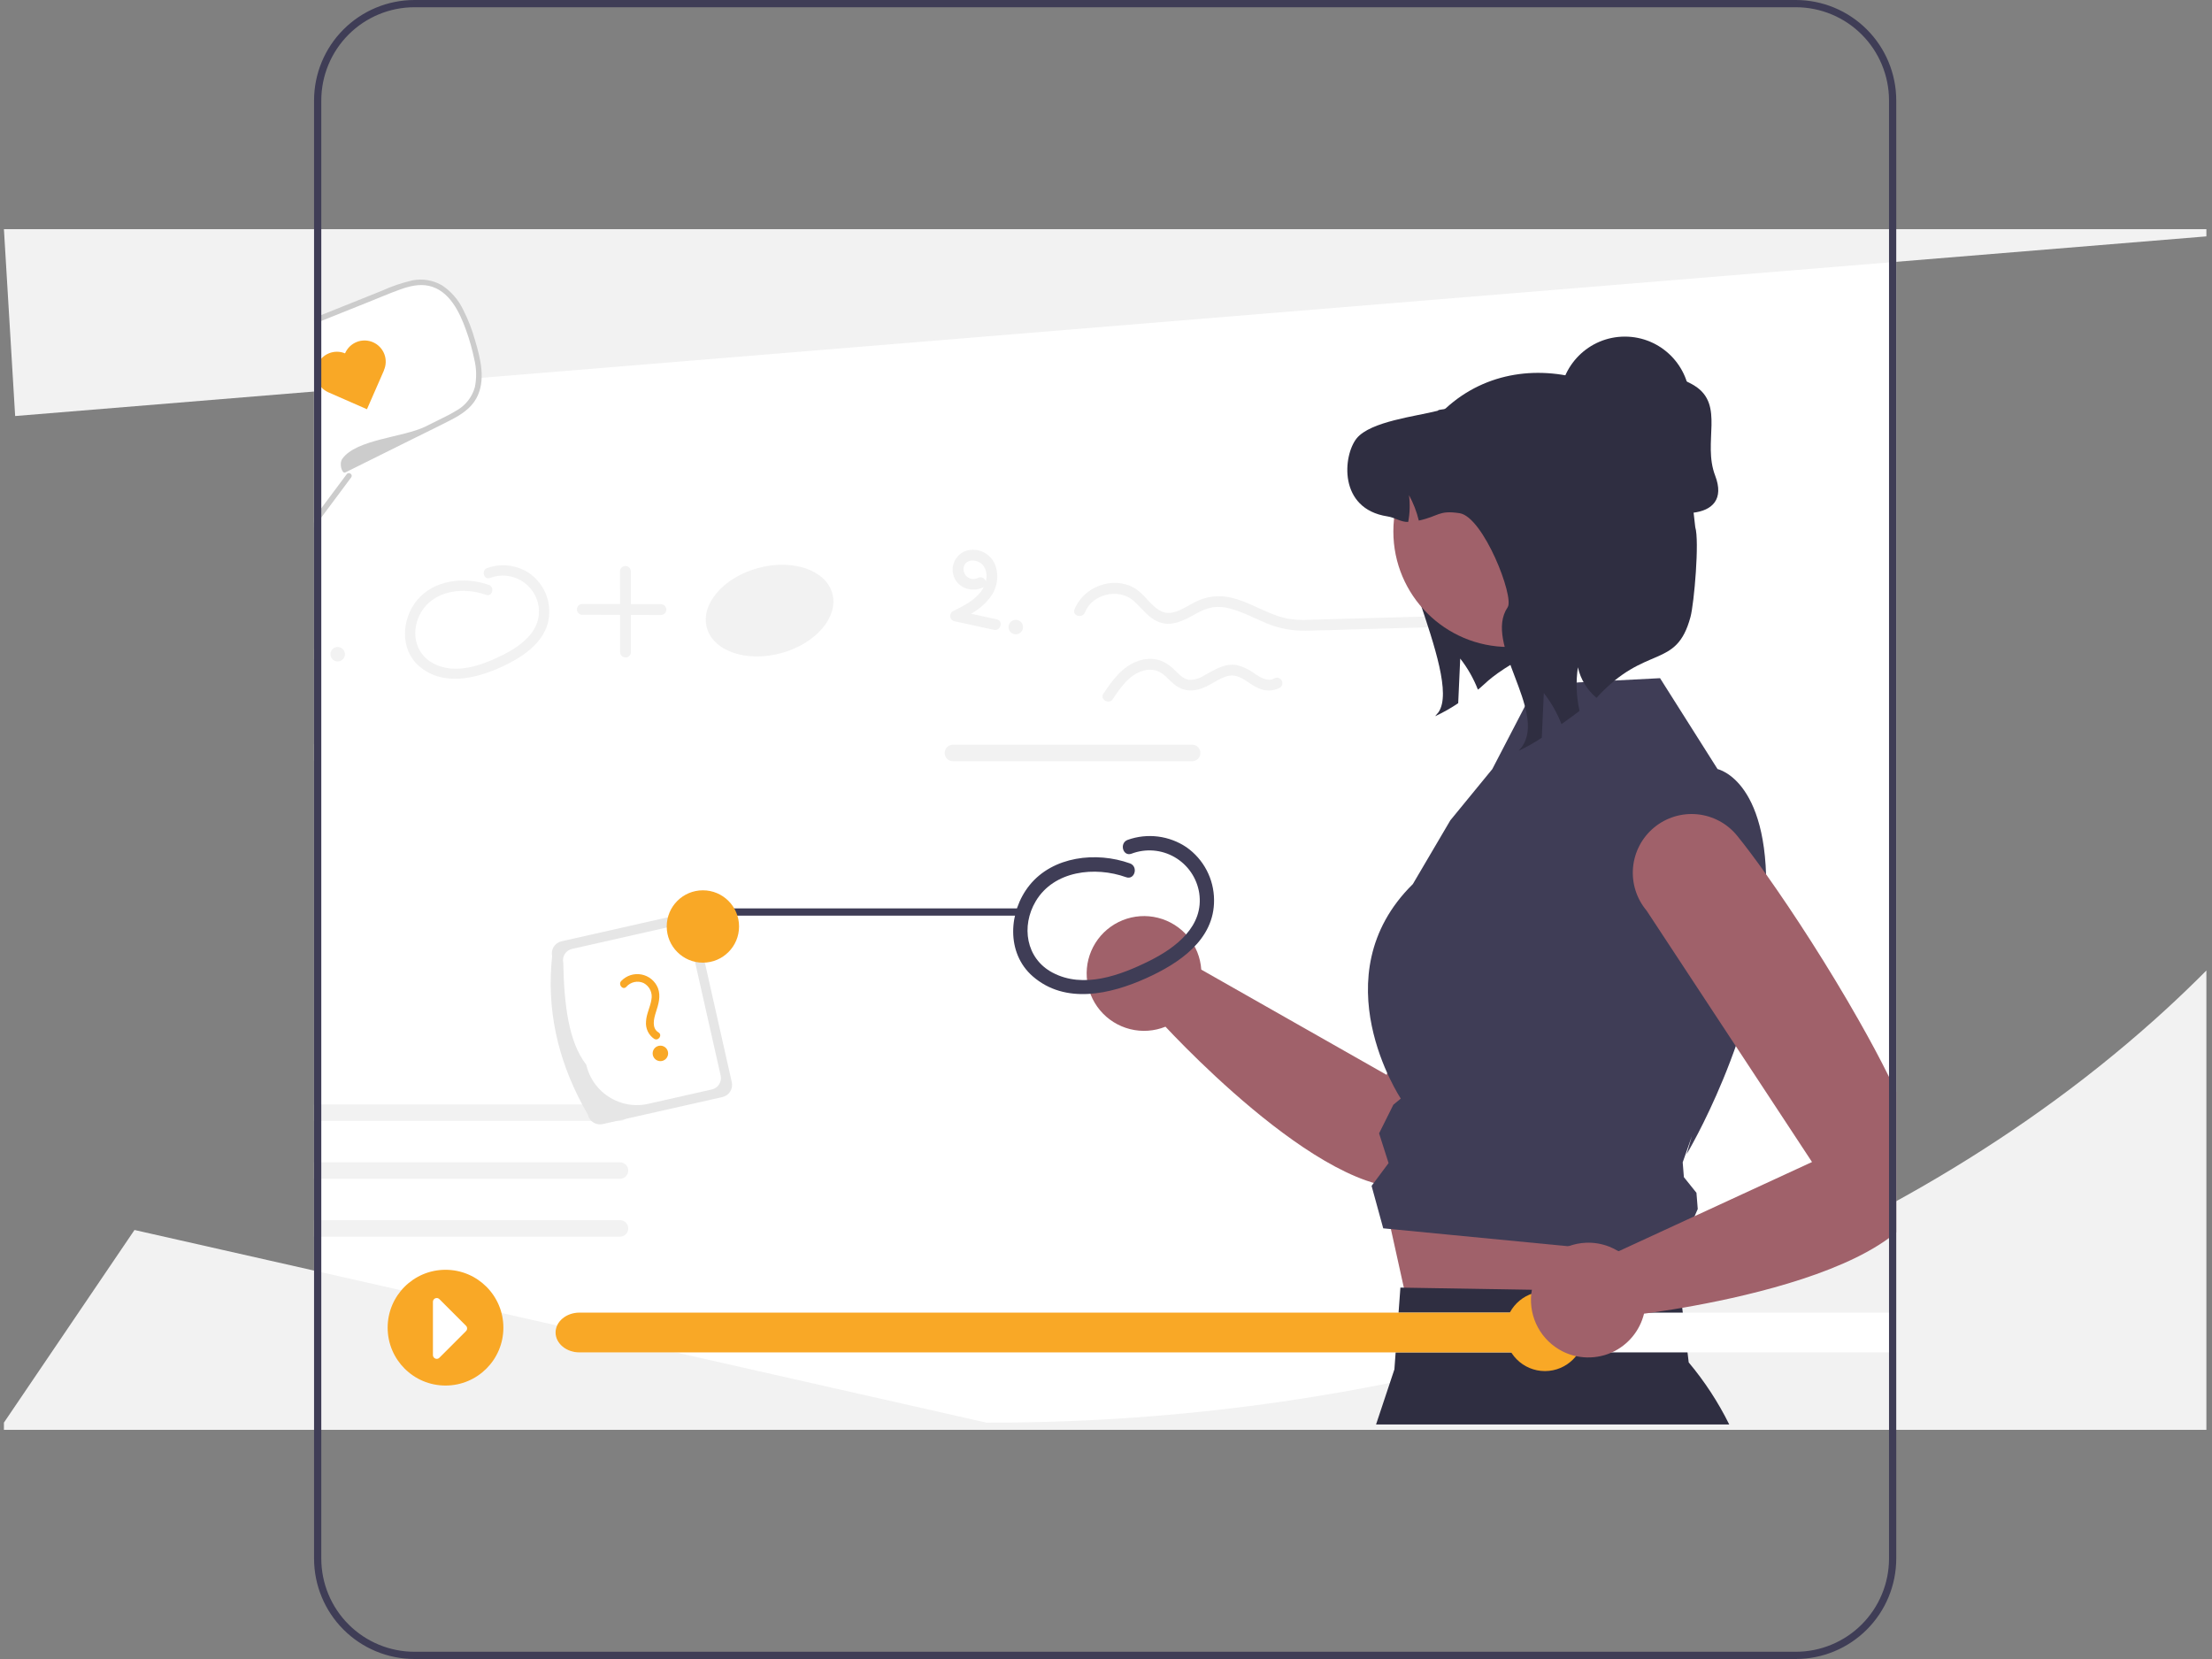 <svg width="232" height="174" viewBox="0 0 232 174" fill="none" xmlns="http://www.w3.org/2000/svg">
<rect x="0" y="0" width="232" height="174" fill="#808080" stroke="none"/>
<g clip-path="url(#clip0_3417_3741)">
<path d="M198.883 129.251V149.588H32.939V24.412H198.883V129.251Z" fill="white"/>
<path d="M32.939 149.398V149.778H198.883V149.398H32.939ZM32.939 24.222V24.602H198.883V24.222H32.939Z" fill="#F2F2F2"/>
<path d="M177.39 135.94C177.438 135.925 177.48 135.906 177.528 135.891C177.718 135.822 177.918 135.762 178.124 135.709H178.129C178.129 135.689 178.13 135.67 178.135 135.652C177.887 135.746 177.638 135.845 177.39 135.94ZM174.988 137.67C174.998 137.659 175.004 137.647 175.014 137.636C175.067 137.564 175.13 137.488 175.194 137.416C175.696 136.855 176.314 136.408 177.005 136.107C177.054 136.081 177.105 136.058 177.158 136.039C177.22 136.009 177.283 135.982 177.348 135.959C177.364 135.951 177.374 135.948 177.39 135.94C175.843 136.536 174.28 137.116 172.696 137.67H174.988ZM0.411 24.033L1.589 43.634L231.411 24.792V24.033H0.411ZM231.411 129.251V149.967H0.411V149.208L14.106 129.004L103.453 149.208C121.963 149.252 140.399 146.874 158.292 142.132C158.651 142.041 159.005 141.942 159.359 141.844C160.911 141.419 162.437 140.979 163.963 140.516H163.979C166.936 139.632 169.841 138.683 172.696 137.67C174.264 137.12 175.815 136.55 177.348 135.959C177.361 135.951 177.375 135.945 177.39 135.94C177.638 135.845 177.887 135.746 178.135 135.652L179.069 135.287H179.085C182.422 133.967 185.664 132.563 188.843 131.08C189.075 130.973 189.302 130.867 189.529 130.757C191.372 129.888 193.187 128.991 194.973 128.067C197.212 126.913 199.403 125.72 201.547 124.485C205.94 121.958 210.13 119.269 214.119 116.419C218.224 113.496 222.166 110.35 225.925 106.994C227.446 105.635 228.922 104.25 230.355 102.839C230.709 102.49 231.063 102.141 231.411 101.788V129.251V129.251Z" fill="#F2F2F2"/>
<path d="M65.025 127.972H32.939V129.706H65.025C65.255 129.706 65.475 129.615 65.638 129.452C65.8 129.29 65.892 129.069 65.892 128.839C65.892 128.609 65.8 128.389 65.638 128.226C65.475 128.063 65.255 127.972 65.025 127.972V127.972Z" fill="#F2F2F2"/>
<path d="M65.025 121.901H32.939V123.635H65.025C65.255 123.635 65.475 123.544 65.638 123.381C65.8 123.219 65.892 122.998 65.892 122.768C65.892 122.538 65.8 122.318 65.638 122.155C65.475 121.993 65.255 121.901 65.025 121.901V121.901Z" fill="#F2F2F2"/>
<path d="M65.283 115.868C65.242 115.857 65.2 115.848 65.158 115.842C65.114 115.834 65.069 115.83 65.025 115.831H32.939V117.565H65.025C65.229 117.563 65.426 117.491 65.582 117.36C65.701 117.259 65.79 117.129 65.841 116.982C65.892 116.836 65.903 116.678 65.873 116.526C65.842 116.373 65.771 116.232 65.667 116.116C65.564 116.001 65.431 115.915 65.283 115.868H65.283Z" fill="#F2F2F2"/>
<path d="M76.753 113.505L73.927 100.961L73.005 96.874C72.929 96.537 72.722 96.245 72.429 96.06C72.137 95.876 71.784 95.815 71.447 95.892L70.054 96.207L58.891 98.726C58.725 98.764 58.567 98.834 58.428 98.932C58.288 99.031 58.169 99.156 58.078 99.3C57.987 99.445 57.925 99.606 57.896 99.774C57.867 99.943 57.871 100.115 57.909 100.282C57.31 105.863 58.493 111.012 61.061 115.831C61.251 116.191 61.452 116.551 61.66 116.912C61.715 117.161 61.844 117.388 62.028 117.565C62.184 117.713 62.373 117.821 62.58 117.878C62.788 117.936 63.006 117.942 63.215 117.895L64.68 117.565L65.582 117.36L75.771 115.06C76.107 114.984 76.4 114.778 76.584 114.486C76.768 114.194 76.829 113.841 76.753 113.505V113.505Z" fill="#E6E6E6"/>
<path d="M75.585 112.807L72.892 100.874L72.247 98.009C72.176 97.694 71.982 97.419 71.709 97.246C71.436 97.074 71.106 97.016 70.79 97.087L69.933 97.281L59.999 99.523C59.684 99.594 59.409 99.787 59.237 100.061C59.064 100.334 59.006 100.664 59.077 100.98C59.164 105.324 59.62 109.266 61.49 111.672C61.702 112.608 62.159 113.47 62.813 114.172C63.468 114.874 64.296 115.39 65.214 115.667C65.237 115.675 65.256 115.683 65.279 115.69C65.294 115.694 65.313 115.702 65.328 115.705C66.192 115.949 67.104 115.972 67.98 115.774L74.663 114.263C74.978 114.192 75.252 113.999 75.425 113.726C75.598 113.453 75.656 113.122 75.585 112.807V112.807Z" fill="white"/>
<path d="M65.688 103.502C65.907 103.248 66.204 103.072 66.531 103.001C66.859 102.929 67.202 102.966 67.507 103.105C67.812 103.267 68.057 103.524 68.204 103.837C68.35 104.15 68.392 104.503 68.321 104.841C68.203 105.624 67.794 106.337 67.757 107.138C67.724 107.489 67.785 107.843 67.934 108.162C68.084 108.482 68.316 108.755 68.607 108.954C69.053 109.225 69.511 108.555 69.064 108.283C68.327 107.835 68.575 106.851 68.788 106.18C69.055 105.342 69.333 104.488 69.003 103.624C68.857 103.263 68.623 102.944 68.321 102.696C68.02 102.449 67.662 102.281 67.279 102.208C66.896 102.135 66.501 102.159 66.129 102.278C65.758 102.397 65.423 102.607 65.154 102.89C64.802 103.269 65.332 103.886 65.688 103.502V103.502Z" fill="#F9A826"/>
<path d="M69.264 111.295C69.712 111.295 70.075 110.931 70.075 110.483C70.075 110.034 69.712 109.671 69.264 109.671C68.815 109.671 68.452 110.034 68.452 110.483C68.452 110.931 68.815 111.295 69.264 111.295Z" fill="#F9A826"/>
<path d="M166.07 79.617C165.249 79.082 164.312 78.75 163.337 78.65C162.362 78.549 161.378 78.683 160.465 79.04C159.552 79.396 158.737 79.965 158.089 80.7C157.44 81.434 156.975 82.313 156.734 83.263L145.427 112.732L125.992 101.695C125.907 100.427 125.422 99.218 124.607 98.242C123.792 97.266 122.69 96.573 121.457 96.263C120.224 95.952 118.925 96.04 117.746 96.514C116.566 96.989 115.567 97.824 114.891 98.901C114.216 99.978 113.899 101.242 113.986 102.51C114.072 103.779 114.559 104.987 115.374 105.962C116.19 106.937 117.294 107.629 118.527 107.938C119.76 108.247 121.059 108.157 122.238 107.682C126.331 112.051 144.075 129.967 151.421 122.967C157.595 117.083 166.506 94.28 168.651 86.405C168.995 85.146 168.93 83.81 168.466 82.59C168.002 81.37 167.163 80.329 166.07 79.617V79.617Z" fill="#A0616A"/>
<path d="M144.839 124.201L148.407 140.333L174.498 142.694L176.896 128.647L144.839 124.201Z" fill="#A0616A"/>
<path d="M181.365 149.399H144.325L146.248 143.62L146.878 135.045L147.238 135.053L175.724 135.527L176.24 135.535L177.116 142.895C178.787 144.886 180.213 147.069 181.365 149.399V149.399Z" fill="#2F2E41"/>
<path d="M161.123 71.799L174.11 71.129L180.142 80.663C180.142 80.663 185.962 81.858 185.175 95.235C184.388 108.613 176.896 121.056 176.896 121.056L177.452 119.147L176.486 121.91L176.61 123.462L177.928 125.105L178.064 126.804L176.896 129.493L178.485 132.067L145.076 128.83L143.855 124.378L145.637 121.987L144.641 118.869L146.138 115.87L146.918 115.22C146.918 115.22 138.381 102.39 148.181 92.727L152.115 86.038L156.516 80.666L161.123 71.799Z" fill="#3F3D56"/>
<path d="M118.506 90.552C114.993 89.296 110.444 89.786 107.978 92.846C105.77 95.588 105.505 99.952 108.315 102.398C111.735 105.376 116.472 104.281 120.207 102.6C123.624 101.063 127.386 98.585 127.333 94.378C127.325 93.297 127.06 92.233 126.559 91.275C126.058 90.317 125.336 89.492 124.453 88.869C123.557 88.263 122.531 87.876 121.457 87.74C120.384 87.605 119.294 87.723 118.275 88.087C117.373 88.416 117.763 89.871 118.675 89.537C119.41 89.258 120.197 89.146 120.981 89.209C121.764 89.273 122.523 89.51 123.203 89.904C123.883 90.298 124.467 90.839 124.912 91.487C125.357 92.135 125.651 92.874 125.775 93.651C126.302 97.143 123.319 99.405 120.547 100.783C117.506 102.295 113.635 103.741 110.379 102.004C107.594 100.519 107.084 97.13 108.628 94.528C110.543 91.302 114.852 90.84 118.106 92.003C119.02 92.329 119.413 90.876 118.506 90.552V90.552Z" fill="#3F3D56"/>
<path d="M51.267 61.346C48.744 60.444 45.476 60.796 43.705 62.994C42.119 64.963 41.928 68.098 43.947 69.855C46.403 71.993 49.806 71.207 52.488 70C54.943 68.896 57.645 67.115 57.607 64.094C57.601 63.318 57.41 62.554 57.05 61.866C56.691 61.178 56.172 60.585 55.538 60.137C54.894 59.702 54.157 59.425 53.386 59.327C52.615 59.229 51.833 59.314 51.101 59.575C50.453 59.812 50.733 60.857 51.388 60.618C51.916 60.417 52.481 60.336 53.044 60.382C53.606 60.427 54.152 60.598 54.64 60.881C55.129 61.164 55.548 61.552 55.867 62.018C56.187 62.483 56.399 63.014 56.487 63.572C56.866 66.08 54.724 67.705 52.732 68.695C50.548 69.78 47.768 70.819 45.429 69.572C43.429 68.505 43.063 66.071 44.172 64.202C45.547 61.885 48.642 61.553 50.98 62.388C51.636 62.623 51.918 61.579 51.267 61.346V61.346Z" fill="#F2F2F2"/>
<path d="M81.929 68.503C85.564 67.514 87.968 64.715 87.298 62.25C86.628 59.786 83.138 58.59 79.502 59.579C75.867 60.568 73.463 63.368 74.133 65.832C74.803 68.297 78.293 69.492 81.929 68.503Z" fill="#F2F2F2"/>
<path d="M65.025 59.911L65.039 68.408C65.044 68.556 65.106 68.695 65.212 68.798C65.318 68.9 65.46 68.958 65.608 68.958C65.755 68.958 65.897 68.9 66.003 68.798C66.109 68.695 66.172 68.556 66.177 68.408L66.163 59.911C66.158 59.764 66.096 59.624 65.99 59.522C65.884 59.419 65.742 59.362 65.594 59.362C65.447 59.362 65.305 59.419 65.199 59.522C65.093 59.624 65.031 59.764 65.025 59.911V59.911Z" fill="#F2F2F2"/>
<path d="M61.057 64.482L69.336 64.502C69.484 64.497 69.623 64.435 69.726 64.329C69.828 64.222 69.886 64.081 69.886 63.933C69.886 63.785 69.828 63.644 69.726 63.537C69.623 63.431 69.484 63.369 69.336 63.364L61.057 63.344C60.909 63.349 60.77 63.411 60.667 63.517C60.565 63.623 60.507 63.765 60.507 63.913C60.507 64.06 60.565 64.202 60.667 64.308C60.77 64.415 60.909 64.477 61.057 64.482V64.482Z" fill="#F2F2F2"/>
<path d="M33.383 68.626C33.393 68.755 33.352 68.883 33.269 68.981C33.186 69.08 33.068 69.142 32.939 69.154V68.038C33.07 68.07 33.185 68.145 33.267 68.253C33.347 68.36 33.389 68.492 33.383 68.626V68.626Z" fill="#F2F2F2"/>
<path d="M35.418 69.374C35.837 69.374 36.176 69.035 36.176 68.616C36.176 68.197 35.837 67.857 35.418 67.857C34.999 67.857 34.659 68.197 34.659 68.616C34.659 69.035 34.999 69.374 35.418 69.374Z" fill="#F2F2F2"/>
<path d="M60.776 137.67C59.396 137.67 58.269 138.607 58.269 139.757C58.269 140.907 59.396 141.844 60.776 141.844H198.883V137.67H60.776Z" fill="white"/>
<path d="M165.83 137.67V141.844H60.776C59.396 141.844 58.269 140.907 58.269 139.757C58.269 138.607 59.396 137.67 60.776 137.67H165.83Z" fill="#F9A826"/>
<path d="M162.037 143.802C164.342 143.802 166.21 141.933 166.21 139.628C166.21 137.323 164.342 135.454 162.037 135.454C159.733 135.454 157.865 137.323 157.865 139.628C157.865 141.933 159.733 143.802 162.037 143.802Z" fill="#F9A826"/>
<path d="M56.001 78.044H32.939V79.781H56.001C56.231 79.781 56.452 79.69 56.615 79.527C56.778 79.364 56.87 79.143 56.87 78.913C56.87 78.682 56.778 78.461 56.615 78.298C56.452 78.135 56.231 78.044 56.001 78.044V78.044Z" fill="white"/>
<path d="M113.794 64.225C114.547 62.291 117.332 61.654 118.873 62.997C119.793 63.799 120.479 64.9 121.695 65.294C123.007 65.719 124.252 65.017 125.373 64.41C125.95 64.055 126.587 63.809 127.253 63.682C127.855 63.615 128.465 63.667 129.048 63.836C130.342 64.176 131.531 64.827 132.761 65.339C134.083 65.901 135.509 66.178 136.946 66.151C138.655 66.125 140.365 66.057 142.074 66.009C143.988 65.955 145.901 65.901 147.815 65.848C149.702 65.838 151.584 65.676 153.445 65.365C154.164 65.228 153.86 64.131 153.143 64.268C151.441 64.55 149.72 64.696 147.995 64.704C146.241 64.755 144.487 64.804 142.733 64.852C140.949 64.903 139.164 64.957 137.38 65.003C136.585 65.053 135.787 65.011 135.003 64.878C134.337 64.728 133.688 64.515 133.063 64.241C131.793 63.708 130.562 63.031 129.216 62.704C127.933 62.375 126.574 62.523 125.391 63.118C124.306 63.648 122.97 64.744 121.72 64.076C120.634 63.496 120.038 62.284 118.963 61.666C116.714 60.372 113.623 61.543 112.697 63.922C112.431 64.606 113.531 64.901 113.794 64.225V64.225Z" fill="#F2F2F2"/>
<path d="M116.712 73.326C117.519 72.13 118.428 70.756 119.901 70.349C120.219 70.247 120.557 70.216 120.888 70.259C121.22 70.302 121.539 70.417 121.821 70.597C122.344 70.948 122.742 71.461 123.242 71.844C124.297 72.651 125.462 72.525 126.597 71.967C127.555 71.495 128.635 70.563 129.772 70.936C130.566 71.197 131.185 71.835 131.954 72.16C132.309 72.337 132.702 72.426 133.098 72.421C133.495 72.416 133.885 72.316 134.235 72.129C134.36 72.051 134.45 71.926 134.485 71.783C134.52 71.639 134.498 71.488 134.423 71.36C134.349 71.233 134.227 71.139 134.085 71.099C133.943 71.059 133.791 71.076 133.661 71.147C133.005 71.531 132.239 71.077 131.678 70.714C131.094 70.262 130.424 69.935 129.709 69.753C128.439 69.538 127.359 70.274 126.293 70.844C125.826 71.155 125.274 71.315 124.712 71.302C124.092 71.218 123.641 70.699 123.213 70.293C122.758 69.81 122.192 69.445 121.565 69.23C120.846 69.037 120.085 69.068 119.384 69.319C117.714 69.891 116.676 71.348 115.729 72.751C115.318 73.36 116.304 73.93 116.712 73.326V73.326Z" fill="#F2F2F2"/>
<path d="M102.567 60.61C102.384 60.707 102.175 60.746 101.969 60.722C101.763 60.699 101.569 60.613 101.412 60.477C101.256 60.342 101.144 60.161 101.091 59.961C101.038 59.76 101.047 59.548 101.116 59.353C101.448 58.514 102.652 58.708 103.108 59.298C103.759 60.139 103.458 61.306 102.862 62.08C102.123 63.038 100.986 63.583 99.929 64.11C99.835 64.168 99.759 64.252 99.712 64.352C99.664 64.452 99.646 64.564 99.661 64.674C99.675 64.784 99.721 64.887 99.793 64.972C99.865 65.056 99.959 65.118 100.065 65.15L104.244 66.057C104.958 66.212 105.263 65.115 104.546 64.96L100.368 64.052L100.504 65.093C101.692 64.5 102.902 63.866 103.734 62.798C104.131 62.334 104.402 61.777 104.523 61.18C104.644 60.582 104.61 59.963 104.425 59.382C104.244 58.834 103.88 58.364 103.393 58.054C102.906 57.743 102.327 57.61 101.753 57.678C101.467 57.711 101.19 57.803 100.941 57.949C100.692 58.095 100.477 58.291 100.308 58.526C100.139 58.76 100.021 59.026 99.961 59.309C99.901 59.591 99.901 59.883 99.96 60.165C100.239 61.62 101.889 62.22 103.142 61.593C103.797 61.265 103.221 60.283 102.567 60.61V60.61Z" fill="#F2F2F2"/>
<path d="M106.538 66.529C106.957 66.529 107.297 66.189 107.297 65.77C107.297 65.351 106.957 65.011 106.538 65.011C106.119 65.011 105.78 65.351 105.78 65.77C105.78 66.189 106.119 66.529 106.538 66.529Z" fill="#F2F2F2"/>
<path d="M125.035 78.108H99.944C99.714 78.108 99.494 78.2 99.331 78.362C99.169 78.525 99.077 78.745 99.077 78.975C99.077 79.205 99.169 79.426 99.331 79.588C99.494 79.751 99.714 79.842 99.944 79.842H125.035C125.265 79.842 125.486 79.751 125.648 79.588C125.811 79.426 125.902 79.205 125.902 78.975C125.902 78.745 125.811 78.525 125.648 78.362C125.486 78.2 125.265 78.108 125.035 78.108V78.108Z" fill="#F2F2F2"/>
<path d="M106.754 96.034H75.865C75.765 96.034 75.668 95.994 75.597 95.922C75.526 95.851 75.486 95.755 75.486 95.654C75.486 95.554 75.526 95.457 75.597 95.386C75.668 95.315 75.765 95.275 75.865 95.275H106.754C106.854 95.275 106.951 95.315 107.022 95.386C107.093 95.457 107.133 95.554 107.133 95.654C107.133 95.755 107.093 95.851 107.022 95.922C106.951 95.994 106.854 96.034 106.754 96.034Z" fill="#3F3D56"/>
<path d="M73.721 100.966C75.816 100.966 77.514 99.267 77.514 97.172C77.514 95.076 75.816 93.378 73.721 93.378C71.626 93.378 69.928 95.076 69.928 97.172C69.928 99.267 71.626 100.966 73.721 100.966Z" fill="#F9A826"/>
<path d="M49.496 41.987C48.813 42.962 47.702 43.528 46.632 44.059C43.12 45.804 39.606 47.548 36.091 49.291L36.281 49.519L36.413 49.682L36.599 49.902C35.632 51.2 34.665 52.496 33.698 53.791C33.443 54.129 33.193 54.47 32.939 54.808V33.659C33.193 33.556 33.443 33.454 33.698 33.355C36.114 32.384 38.529 31.415 40.942 30.449C42.198 29.948 43.533 29.436 44.861 29.667C47.535 30.13 48.779 33.177 49.553 35.78C50.163 37.836 50.725 40.227 49.496 41.987Z" fill="white"/>
<path d="M36.831 50.073C35.788 51.473 34.743 52.874 33.698 54.277C33.443 54.614 33.193 54.956 32.939 55.293V54.326C33.193 53.988 33.447 53.647 33.698 53.309C34.589 52.118 35.478 50.926 36.364 49.735C36.379 49.715 36.395 49.698 36.413 49.682C36.649 49.484 37.039 49.792 36.831 50.073Z" fill="#CCCCCC"/>
<path d="M49.955 41.79C49.371 42.852 48.331 43.508 47.285 44.051C46.09 44.67 44.872 45.254 43.666 45.853C41.2 47.075 38.739 48.297 36.281 49.519C36.258 49.53 36.231 49.541 36.209 49.553C35.875 49.72 35.533 48.642 35.901 48.122C37.362 46.058 42.319 45.88 44.633 44.73C45.217 44.438 45.801 44.15 46.389 43.858C46.928 43.606 47.451 43.324 47.956 43.011C48.869 42.477 49.535 41.605 49.811 40.583C50 39.625 49.978 38.637 49.746 37.688C49.534 36.66 49.249 35.648 48.893 34.66C48.225 32.771 47.144 30.468 44.99 29.982C43.973 29.754 42.934 30.016 41.978 30.358C40.863 30.76 39.767 31.23 38.667 31.671C37.009 32.334 35.353 32.998 33.698 33.663C33.443 33.765 33.193 33.864 32.939 33.966V33.348C33.193 33.245 33.443 33.143 33.698 33.04C35.807 32.198 37.917 31.353 40.028 30.506C41.067 30.029 42.153 29.66 43.268 29.405C44.331 29.197 45.435 29.385 46.37 29.933C47.305 30.556 48.057 31.416 48.551 32.426C49.092 33.48 49.523 34.587 49.837 35.73C50.406 37.65 50.983 39.919 49.955 41.79Z" fill="#CCCCCC"/>
<path d="M36.198 37.04C36.195 37.047 36.193 37.054 36.19 37.062C35.652 36.838 35.048 36.834 34.508 37.051C33.968 37.267 33.535 37.688 33.301 38.221V38.221C33.067 38.756 33.052 39.362 33.261 39.908C33.47 40.453 33.886 40.895 34.417 41.136L34.417 41.137L34.444 41.149L38.488 42.921L40.271 38.849L40.259 38.844C40.262 38.837 40.266 38.831 40.269 38.824C40.505 38.284 40.518 37.672 40.303 37.123C40.089 36.574 39.665 36.133 39.125 35.896V35.896C38.858 35.779 38.57 35.716 38.279 35.71C37.987 35.704 37.697 35.755 37.425 35.862C37.153 35.968 36.905 36.127 36.694 36.329C36.484 36.531 36.315 36.773 36.198 37.04Z" fill="#F9A826"/>
<path d="M198.883 114.514C198.641 113.998 198.39 113.474 198.125 112.947C197.173 111.023 196.092 109.012 194.942 106.994C191.783 101.416 188.115 95.763 185.228 91.695V91.692C184.064 90.049 183.024 88.671 182.197 87.654C181.685 87.023 181.052 86.499 180.335 86.113C179.619 85.727 178.833 85.487 178.023 85.406C177.213 85.326 176.396 85.407 175.617 85.644C174.839 85.882 174.115 86.271 173.488 86.789C172.861 87.308 172.343 87.946 171.963 88.666C171.584 89.386 171.351 90.174 171.277 90.985C171.204 91.795 171.292 92.612 171.536 93.389C171.78 94.165 172.176 94.886 172.7 95.509L182.057 109.726L186.461 116.419L190.049 121.875L177.737 127.555L175.723 128.484L169.786 131.224L169.752 131.239C169.741 131.231 169.726 131.224 169.714 131.216C169.422 131.038 169.115 130.884 168.796 130.757C168.012 130.447 167.17 130.306 166.327 130.343C165.703 130.369 165.088 130.494 164.503 130.712C163.522 131.074 162.653 131.685 161.981 132.485C161.308 133.286 160.856 134.248 160.668 135.276C160.641 135.397 160.626 135.523 160.611 135.652C160.608 135.67 160.607 135.69 160.607 135.709H160.603C160.475 136.927 160.719 138.155 161.304 139.232C161.89 140.308 162.788 141.18 163.881 141.734C163.956 141.772 164.032 141.81 164.112 141.844C164.491 142.017 164.888 142.148 165.295 142.235C165.805 142.346 166.326 142.391 166.847 142.367C167.331 142.346 167.811 142.267 168.277 142.132H168.281C168.547 142.054 168.808 141.957 169.062 141.844C169.894 141.465 170.63 140.903 171.213 140.199C171.796 139.495 172.213 138.668 172.43 137.78C172.673 137.75 172.946 137.712 173.246 137.67C173.86 137.583 174.588 137.473 175.412 137.34C175.738 137.287 176.079 137.23 176.432 137.169C182.6 136.107 192.678 133.846 198.125 129.846C198.39 129.649 198.644 129.452 198.883 129.251V114.514Z" fill="#A0616A"/>
<path d="M188.358 0H43.465C40.674 0.003 37.999 1.114 36.026 3.088C34.052 5.061 32.942 7.738 32.939 10.529V163.475C32.942 166.266 34.053 168.942 36.026 170.915C37.999 172.888 40.675 173.998 43.465 174H188.358C191.148 173.998 193.823 172.888 195.796 170.915C197.77 168.942 198.88 166.266 198.883 163.475V10.529C198.88 7.738 197.77 5.061 195.797 3.088C193.824 1.114 191.148 0.003 188.358 0V0ZM198.125 163.475C198.121 166.065 197.091 168.547 195.26 170.378C193.429 172.209 190.947 173.239 188.358 173.241H43.465C40.876 173.239 38.394 172.209 36.562 170.378C34.731 168.547 33.701 166.065 33.698 163.475V10.529C33.7 7.939 34.73 5.455 36.561 3.623C38.392 1.792 40.875 0.762 43.465 0.759H188.358C190.947 0.762 193.43 1.792 195.261 3.623C197.092 5.455 198.122 7.939 198.125 10.529V163.475ZM32.939 24.602V149.208H33.698V24.602H32.939Z" fill="#3F3D56"/>
<path d="M46.727 145.319C50.079 145.319 52.796 142.601 52.796 139.249C52.796 135.896 50.079 133.178 46.727 133.178C43.375 133.178 40.658 135.896 40.658 139.249C40.658 142.601 43.375 145.319 46.727 145.319Z" fill="#F9A826"/>
<path d="M45.806 142.52C45.753 142.519 45.701 142.509 45.652 142.488C45.579 142.459 45.517 142.409 45.473 142.343C45.429 142.278 45.407 142.201 45.407 142.123V136.534C45.407 136.456 45.431 136.38 45.474 136.314C45.518 136.249 45.58 136.199 45.652 136.169C45.724 136.139 45.804 136.131 45.88 136.146C45.957 136.161 46.028 136.199 46.083 136.255L48.876 139.049C48.951 139.123 48.992 139.224 48.992 139.329C48.992 139.434 48.951 139.534 48.876 139.609L46.083 142.403C46.047 142.44 46.004 142.469 45.956 142.489C45.909 142.509 45.858 142.52 45.806 142.52V142.52Z" fill="white"/>
<path d="M170.419 48.964C174.19 48.964 177.247 45.906 177.247 42.134C177.247 38.362 174.19 35.304 170.419 35.304C166.649 35.304 163.592 38.362 163.592 42.134C163.592 45.906 166.649 48.964 170.419 48.964Z" fill="#2F2E41"/>
<path d="M170.475 52.028C167.215 50.132 166.321 45.805 168.327 42.611C168.804 41.852 169.426 41.194 170.158 40.675C170.889 40.156 171.715 39.786 172.59 39.587C173.464 39.388 174.369 39.362 175.252 39.513C176.136 39.663 176.982 39.986 177.741 40.463C180.934 42.47 178.537 46.359 179.889 49.88C181.801 54.861 174.871 54.584 170.475 52.028Z" fill="#2F2E41"/>
<path d="M154.622 49.914C154.385 50.467 147.069 50.408 146.734 50.9C144.15 54.703 153.463 70.881 150.88 74.689L150.52 75.118C151.362 74.729 152.172 74.272 152.94 73.752C153.009 72.193 153.078 70.63 153.152 69.071C153.926 70.062 154.551 71.16 155.006 72.331C155.608 71.907 156.101 71.121 158.679 69.574C159.723 68.427 160.926 67.437 162.252 66.632L154.622 49.914Z" fill="#2F2E41"/>
<path d="M158.249 67.856C164.936 67.856 170.358 62.432 170.358 55.743C170.358 49.053 164.936 43.63 158.249 43.63C151.561 43.63 146.139 49.053 146.139 55.743C146.139 62.432 151.561 67.856 158.249 67.856Z" fill="#A0616A"/>
<path d="M167.446 73.192C166.46 72.368 165.773 71.241 165.493 69.987C165.27 71.51 165.328 73.061 165.666 74.563C165.01 75.056 164.374 75.525 163.773 75.949C163.317 74.778 162.693 73.68 161.919 72.689C161.845 74.248 161.776 75.811 161.707 77.37C160.939 77.89 160.129 78.347 159.286 78.736L159.646 78.307C162.23 74.499 155.544 67.491 158.128 63.689C158.852 62.623 155.579 54.205 153.084 53.825C150.865 53.49 150.959 54.131 148.809 54.599C148.586 53.668 148.239 52.771 147.779 51.931C147.901 52.867 147.873 53.816 147.695 54.742C146.931 54.772 146.329 54.285 145.516 54.16C140.324 53.366 140.852 47.749 142.296 45.969C143.746 44.193 148.558 43.66 150.776 43.084C150.979 42.886 151.437 43.01 151.639 42.822C155.891 38.93 161.578 38.285 166.695 40.01C172.153 41.85 175.555 45.411 177.302 50.9L177.803 55.293C178.252 56.706 177.687 63.278 177.302 64.71C175.805 70.274 172.618 67.496 167.446 73.192Z" fill="#2F2E41"/>
</g>
<defs>
<clipPath id="clip0_3417_3741">
<rect width="231" height="174" fill="white" transform="translate(0.411)"/>
</clipPath>
</defs>
</svg>
